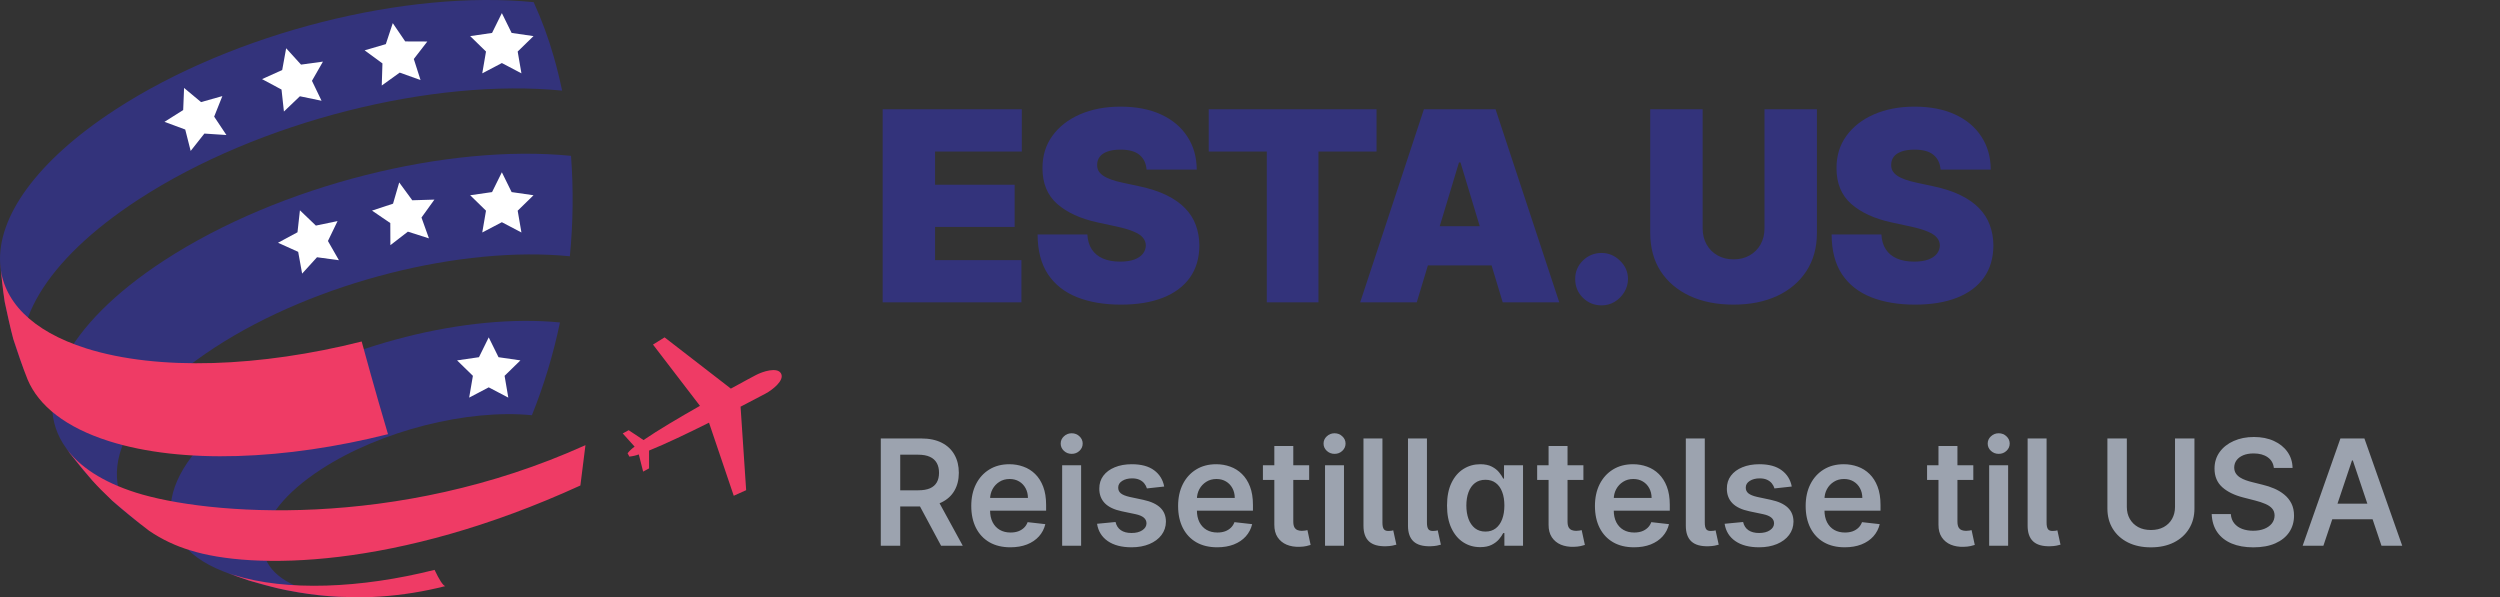<svg xmlns="http://www.w3.org/2000/svg" width="339" height="81" viewBox="0 0 339 81" fill="none"><rect x="0" y="0" width="339" height="81" fill="#333333" stroke="none"/><path d="M119.688 41V14.818H138.557V20.546H126.795V25.046H137.585V30.773H126.795V35.273H138.506V41H119.688ZM155.476 23C155.407 22.148 155.088 21.483 154.517 21.006C153.954 20.528 153.098 20.29 151.947 20.29C151.214 20.29 150.613 20.379 150.145 20.558C149.684 20.729 149.344 20.963 149.122 21.261C148.9 21.56 148.785 21.901 148.777 22.284C148.76 22.599 148.815 22.885 148.943 23.141C149.079 23.388 149.292 23.614 149.582 23.818C149.872 24.014 150.243 24.193 150.694 24.355C151.146 24.517 151.683 24.662 152.305 24.79L154.453 25.25C155.902 25.557 157.142 25.962 158.173 26.465C159.204 26.967 160.048 27.56 160.704 28.241C161.361 28.915 161.842 29.673 162.149 30.517C162.464 31.361 162.626 32.281 162.635 33.278C162.626 35 162.196 36.457 161.344 37.651C160.491 38.844 159.273 39.751 157.687 40.374C156.111 40.996 154.214 41.307 151.998 41.307C149.723 41.307 147.737 40.97 146.041 40.297C144.354 39.624 143.041 38.588 142.104 37.19C141.175 35.784 140.706 33.986 140.697 31.796H147.447C147.49 32.597 147.69 33.27 148.048 33.815C148.406 34.361 148.909 34.774 149.557 35.055C150.213 35.337 150.993 35.477 151.896 35.477C152.655 35.477 153.29 35.383 153.801 35.196C154.312 35.008 154.7 34.749 154.964 34.416C155.229 34.084 155.365 33.705 155.373 33.278C155.365 32.878 155.233 32.528 154.977 32.23C154.73 31.923 154.321 31.651 153.75 31.412C153.179 31.165 152.407 30.935 151.436 30.722L148.828 30.159C146.51 29.656 144.682 28.817 143.344 27.641C142.014 26.456 141.354 24.841 141.362 22.796C141.354 21.134 141.797 19.68 142.692 18.436C143.595 17.183 144.844 16.207 146.437 15.508C148.04 14.81 149.876 14.46 151.947 14.46C154.061 14.46 155.889 14.814 157.432 15.521C158.974 16.229 160.163 17.226 160.998 18.513C161.842 19.791 162.268 21.287 162.277 23H155.476ZM163.903 20.546V14.818H186.658V20.546H178.783V41H171.778V20.546H163.903ZM192.11 41H184.439L193.081 14.818H202.797L211.439 41H203.769L198.042 22.028H197.837L192.11 41ZM190.678 30.671H205.099V35.989H190.678V30.671ZM217.179 41.409C216.19 41.409 215.342 41.064 214.635 40.374C213.936 39.675 213.591 38.827 213.599 37.83C213.591 36.858 213.936 36.027 214.635 35.337C215.342 34.646 216.19 34.301 217.179 34.301C218.116 34.301 218.943 34.646 219.659 35.337C220.383 36.027 220.75 36.858 220.758 37.83C220.75 38.494 220.575 39.099 220.234 39.645C219.902 40.182 219.467 40.612 218.93 40.936C218.393 41.251 217.809 41.409 217.179 41.409ZM239.265 14.818H246.373V31.591C246.373 33.585 245.896 35.311 244.942 36.769C243.996 38.217 242.675 39.338 240.978 40.131C239.282 40.915 237.314 41.307 235.072 41.307C232.814 41.307 230.836 40.915 229.14 40.131C227.444 39.338 226.123 38.217 225.177 36.769C224.24 35.311 223.771 33.585 223.771 31.591V14.818H230.879V30.977C230.879 31.787 231.058 32.511 231.416 33.151C231.774 33.781 232.268 34.276 232.899 34.633C233.538 34.992 234.263 35.17 235.072 35.17C235.89 35.17 236.615 34.992 237.246 34.633C237.876 34.276 238.371 33.781 238.728 33.151C239.086 32.511 239.265 31.787 239.265 30.977V14.818ZM263.145 23C263.077 22.148 262.757 21.483 262.186 21.006C261.624 20.528 260.767 20.29 259.617 20.29C258.884 20.29 258.283 20.379 257.814 20.558C257.354 20.729 257.013 20.963 256.791 21.261C256.57 21.56 256.455 21.901 256.446 22.284C256.429 22.599 256.485 22.885 256.613 23.141C256.749 23.388 256.962 23.614 257.252 23.818C257.541 24.014 257.912 24.193 258.364 24.355C258.816 24.517 259.353 24.662 259.975 24.79L262.122 25.25C263.571 25.557 264.811 25.962 265.843 26.465C266.874 26.967 267.718 27.56 268.374 28.241C269.03 28.915 269.512 29.673 269.818 30.517C270.134 31.361 270.296 32.281 270.304 33.278C270.296 35 269.865 36.457 269.013 37.651C268.161 38.844 266.942 39.751 265.357 40.374C263.78 40.996 261.884 41.307 259.668 41.307C257.392 41.307 255.407 40.97 253.711 40.297C252.023 39.624 250.711 38.588 249.773 37.19C248.844 35.784 248.375 33.986 248.367 31.796H255.117C255.159 32.597 255.36 33.27 255.718 33.815C256.076 34.361 256.578 34.774 257.226 35.055C257.882 35.337 258.662 35.477 259.566 35.477C260.324 35.477 260.959 35.383 261.47 35.196C261.982 35.008 262.37 34.749 262.634 34.416C262.898 34.084 263.034 33.705 263.043 33.278C263.034 32.878 262.902 32.528 262.647 32.23C262.399 31.923 261.99 31.651 261.419 31.412C260.848 31.165 260.077 30.935 259.105 30.722L256.497 30.159C254.179 29.656 252.351 28.817 251.013 27.641C249.684 26.456 249.023 24.841 249.032 22.796C249.023 21.134 249.466 19.68 250.361 18.436C251.265 17.183 252.513 16.207 254.107 15.508C255.709 14.81 257.546 14.46 259.617 14.46C261.73 14.46 263.559 14.814 265.101 15.521C266.644 16.229 267.833 17.226 268.668 18.513C269.512 19.791 269.938 21.287 269.946 23H263.145Z" fill="#33337B"></path><path d="M119.435 74V59.455H124.889C126.007 59.455 126.944 59.649 127.702 60.037C128.464 60.425 129.039 60.97 129.428 61.67C129.821 62.367 130.017 63.178 130.017 64.106C130.017 65.039 129.818 65.849 129.42 66.535C129.027 67.217 128.447 67.745 127.68 68.119C126.913 68.489 125.971 68.673 124.854 68.673H120.969V66.486H124.499C125.152 66.486 125.687 66.396 126.104 66.216C126.52 66.031 126.828 65.764 127.027 65.413C127.231 65.058 127.332 64.623 127.332 64.106C127.332 63.59 127.231 63.15 127.027 62.785C126.823 62.416 126.513 62.137 126.097 61.947C125.68 61.753 125.143 61.656 124.484 61.656H122.07V74H119.435ZM126.949 67.409L130.55 74H127.609L124.072 67.409H126.949ZM137.002 74.213C135.908 74.213 134.964 73.986 134.168 73.531C133.378 73.072 132.769 72.423 132.343 71.585C131.917 70.742 131.704 69.751 131.704 68.609C131.704 67.487 131.917 66.502 132.343 65.655C132.774 64.803 133.375 64.14 134.147 63.666C134.919 63.188 135.826 62.949 136.867 62.949C137.54 62.949 138.174 63.058 138.771 63.276C139.372 63.489 139.902 63.82 140.362 64.27C140.826 64.72 141.19 65.293 141.455 65.989C141.72 66.68 141.853 67.504 141.853 68.46V69.249H132.911V67.516H139.388C139.384 67.023 139.277 66.585 139.069 66.202C138.861 65.813 138.569 65.508 138.195 65.285C137.826 65.063 137.395 64.952 136.903 64.952C136.377 64.952 135.915 65.079 135.518 65.335C135.12 65.586 134.81 65.918 134.587 66.329C134.37 66.737 134.258 67.184 134.254 67.672V69.185C134.254 69.819 134.37 70.364 134.602 70.818C134.834 71.268 135.158 71.614 135.575 71.855C135.991 72.092 136.479 72.21 137.038 72.21C137.412 72.21 137.75 72.158 138.053 72.054C138.356 71.945 138.619 71.787 138.842 71.578C139.064 71.37 139.232 71.112 139.346 70.804L141.746 71.074C141.595 71.708 141.306 72.262 140.88 72.736C140.459 73.204 139.919 73.569 139.261 73.829C138.603 74.085 137.85 74.213 137.002 74.213ZM144.028 74V63.091H146.599V74H144.028ZM145.321 61.543C144.913 61.543 144.563 61.408 144.27 61.138C143.976 60.863 143.829 60.534 143.829 60.151C143.829 59.762 143.976 59.433 144.27 59.163C144.563 58.889 144.913 58.751 145.321 58.751C145.733 58.751 146.083 58.889 146.372 59.163C146.665 59.433 146.812 59.762 146.812 60.151C146.812 60.534 146.665 60.863 146.372 61.138C146.083 61.408 145.733 61.543 145.321 61.543ZM157.865 65.974L155.521 66.23C155.455 65.993 155.339 65.771 155.173 65.562C155.012 65.354 154.795 65.186 154.52 65.058C154.245 64.93 153.909 64.867 153.511 64.867C152.976 64.867 152.527 64.983 152.162 65.215C151.802 65.447 151.625 65.747 151.629 66.117C151.625 66.434 151.741 66.692 151.977 66.891C152.219 67.09 152.616 67.253 153.17 67.381L155.031 67.778C156.063 68.001 156.83 68.354 157.332 68.837C157.839 69.32 158.095 69.952 158.099 70.733C158.095 71.419 157.893 72.026 157.496 72.551C157.103 73.072 156.556 73.479 155.855 73.773C155.154 74.066 154.349 74.213 153.44 74.213C152.105 74.213 151.03 73.934 150.216 73.375C149.402 72.812 148.916 72.028 148.76 71.024L151.267 70.783C151.381 71.275 151.622 71.647 151.991 71.898C152.361 72.149 152.841 72.274 153.433 72.274C154.044 72.274 154.534 72.149 154.903 71.898C155.277 71.647 155.464 71.337 155.464 70.967C155.464 70.655 155.344 70.397 155.102 70.193C154.866 69.99 154.496 69.833 153.994 69.724L152.134 69.334C151.087 69.116 150.313 68.749 149.811 68.233C149.309 67.712 149.061 67.054 149.065 66.258C149.061 65.586 149.243 65.004 149.612 64.511C149.986 64.014 150.505 63.631 151.168 63.361C151.835 63.086 152.605 62.949 153.476 62.949C154.754 62.949 155.76 63.221 156.494 63.766C157.233 64.31 157.69 65.046 157.865 65.974ZM165.049 74.213C163.955 74.213 163.011 73.986 162.215 73.531C161.424 73.072 160.816 72.423 160.39 71.585C159.964 70.742 159.751 69.751 159.751 68.609C159.751 67.487 159.964 66.502 160.39 65.655C160.821 64.803 161.422 64.14 162.194 63.666C162.966 63.188 163.872 62.949 164.914 62.949C165.586 62.949 166.221 63.058 166.817 63.276C167.419 63.489 167.949 63.82 168.408 64.27C168.872 64.72 169.237 65.293 169.502 65.989C169.767 66.68 169.9 67.504 169.9 68.46V69.249H160.958V67.516H167.435C167.431 67.023 167.324 66.585 167.116 66.202C166.907 65.813 166.616 65.508 166.242 65.285C165.873 65.063 165.442 64.952 164.95 64.952C164.424 64.952 163.962 65.079 163.565 65.335C163.167 65.586 162.857 65.918 162.634 66.329C162.416 66.737 162.305 67.184 162.3 67.672V69.185C162.3 69.819 162.416 70.364 162.648 70.818C162.88 71.268 163.205 71.614 163.621 71.855C164.038 72.092 164.526 72.21 165.085 72.21C165.459 72.21 165.797 72.158 166.1 72.054C166.403 71.945 166.666 71.787 166.888 71.578C167.111 71.37 167.279 71.112 167.393 70.804L169.793 71.074C169.642 71.708 169.353 72.262 168.927 72.736C168.505 73.204 167.966 73.569 167.308 73.829C166.649 74.085 165.897 74.213 165.049 74.213ZM177.522 63.091V65.079H171.251V63.091H177.522ZM172.799 60.477H175.37V70.719C175.37 71.064 175.422 71.329 175.527 71.514C175.636 71.694 175.778 71.817 175.953 71.883C176.128 71.95 176.322 71.983 176.535 71.983C176.696 71.983 176.843 71.971 176.975 71.947C177.113 71.924 177.217 71.903 177.288 71.883L177.721 73.894C177.584 73.941 177.387 73.993 177.132 74.05C176.881 74.106 176.573 74.14 176.208 74.149C175.565 74.168 174.984 74.071 174.468 73.858C173.952 73.64 173.543 73.304 173.24 72.849C172.941 72.395 172.795 71.827 172.799 71.145V60.477ZM179.673 74V63.091H182.244V74H179.673ZM180.965 61.543C180.558 61.543 180.208 61.408 179.914 61.138C179.621 60.863 179.474 60.534 179.474 60.151C179.474 59.762 179.621 59.433 179.914 59.163C180.208 58.889 180.558 58.751 180.965 58.751C181.377 58.751 181.728 58.889 182.016 59.163C182.31 59.433 182.457 59.762 182.457 60.151C182.457 60.534 182.31 60.863 182.016 61.138C181.728 61.408 181.377 61.543 180.965 61.543ZM184.887 59.455H187.458V70.875C187.458 71.282 187.52 71.573 187.643 71.749C187.766 71.924 187.984 72.007 188.297 71.997C188.467 71.992 188.595 71.983 188.68 71.969C188.77 71.95 188.85 71.931 188.922 71.912L189.348 73.858C189.196 73.905 189.007 73.95 188.779 73.993C188.557 74.035 188.282 74.062 187.956 74.071C186.914 74.099 186.142 73.882 185.64 73.418C185.138 72.954 184.887 72.246 184.887 71.294V59.455ZM190.923 59.455H193.494V70.875C193.494 71.282 193.555 71.573 193.678 71.749C193.801 71.924 194.019 72.007 194.332 71.997C194.502 71.992 194.63 71.983 194.715 71.969C194.805 71.95 194.886 71.931 194.957 71.912L195.383 73.858C195.231 73.905 195.042 73.95 194.815 73.993C194.592 74.035 194.317 74.062 193.991 74.071C192.949 74.099 192.177 73.882 191.675 73.418C191.174 72.954 190.923 72.246 190.923 71.294V59.455ZM200.713 74.192C199.856 74.192 199.089 73.972 198.412 73.531C197.735 73.091 197.2 72.452 196.807 71.614C196.414 70.776 196.217 69.758 196.217 68.56C196.217 67.347 196.416 66.325 196.814 65.492C197.216 64.653 197.759 64.021 198.44 63.595C199.122 63.164 199.882 62.949 200.72 62.949C201.359 62.949 201.885 63.058 202.297 63.276C202.709 63.489 203.036 63.747 203.277 64.05C203.518 64.348 203.705 64.63 203.838 64.895H203.945V63.091H206.523V74H203.994V72.281H203.838C203.705 72.546 203.514 72.828 203.263 73.126C203.012 73.42 202.68 73.671 202.268 73.879C201.857 74.088 201.338 74.192 200.713 74.192ZM201.43 72.082C201.975 72.082 202.439 71.936 202.822 71.642C203.206 71.344 203.497 70.93 203.696 70.399C203.895 69.869 203.994 69.251 203.994 68.546C203.994 67.84 203.895 67.227 203.696 66.706C203.502 66.185 203.213 65.78 202.83 65.492C202.451 65.203 201.984 65.058 201.43 65.058C200.857 65.058 200.379 65.207 199.996 65.506C199.612 65.804 199.323 66.216 199.129 66.742C198.935 67.267 198.838 67.868 198.838 68.546C198.838 69.227 198.935 69.836 199.129 70.371C199.328 70.901 199.619 71.32 200.003 71.628C200.391 71.931 200.867 72.082 201.43 72.082ZM214.71 63.091V65.079H208.439V63.091H214.71ZM209.987 60.477H212.558V70.719C212.558 71.064 212.61 71.329 212.714 71.514C212.823 71.694 212.965 71.817 213.14 71.883C213.315 71.95 213.51 71.983 213.723 71.983C213.884 71.983 214.03 71.971 214.163 71.947C214.3 71.924 214.404 71.903 214.475 71.883L214.909 73.894C214.771 73.941 214.575 73.993 214.319 74.05C214.068 74.106 213.761 74.14 213.396 74.149C212.752 74.168 212.172 74.071 211.656 73.858C211.14 73.64 210.73 73.304 210.427 72.849C210.129 72.395 209.982 71.827 209.987 71.145V60.477ZM221.572 74.213C220.479 74.213 219.534 73.986 218.739 73.531C217.948 73.072 217.339 72.423 216.913 71.585C216.487 70.742 216.274 69.751 216.274 68.609C216.274 67.487 216.487 66.502 216.913 65.655C217.344 64.803 217.946 64.14 218.717 63.666C219.489 63.188 220.396 62.949 221.438 62.949C222.11 62.949 222.744 63.058 223.341 63.276C223.942 63.489 224.473 63.82 224.932 64.27C225.396 64.72 225.76 65.293 226.026 65.989C226.291 66.68 226.423 67.504 226.423 68.46V69.249H217.482V67.516H223.959C223.954 67.023 223.848 66.585 223.639 66.202C223.431 65.813 223.14 65.508 222.766 65.285C222.396 65.063 221.965 64.952 221.473 64.952C220.947 64.952 220.486 65.079 220.088 65.335C219.69 65.586 219.38 65.918 219.158 66.329C218.94 66.737 218.829 67.184 218.824 67.672V69.185C218.824 69.819 218.94 70.364 219.172 70.818C219.404 71.268 219.728 71.614 220.145 71.855C220.562 72.092 221.049 72.21 221.608 72.21C221.982 72.21 222.321 72.158 222.624 72.054C222.927 71.945 223.189 71.787 223.412 71.578C223.634 71.37 223.803 71.112 223.916 70.804L226.317 71.074C226.165 71.708 225.876 72.262 225.45 72.736C225.029 73.204 224.489 73.569 223.831 73.829C223.173 74.085 222.42 74.213 221.572 74.213ZM228.598 59.455H231.169V70.875C231.169 71.282 231.231 71.573 231.354 71.749C231.477 71.924 231.695 72.007 232.007 71.997C232.178 71.992 232.306 71.983 232.391 71.969C232.481 71.95 232.561 71.931 232.632 71.912L233.059 73.858C232.907 73.905 232.718 73.95 232.49 73.993C232.268 74.035 231.993 74.062 231.667 74.071C230.625 74.099 229.853 73.882 229.351 73.418C228.849 72.954 228.598 72.246 228.598 71.294V59.455ZM242.963 65.974L240.619 66.23C240.553 65.993 240.437 65.771 240.271 65.562C240.11 65.354 239.892 65.186 239.618 65.058C239.343 64.93 239.007 64.867 238.609 64.867C238.074 64.867 237.624 64.983 237.26 65.215C236.9 65.447 236.722 65.747 236.727 66.117C236.722 66.434 236.838 66.692 237.075 66.891C237.316 67.09 237.714 67.253 238.268 67.381L240.129 67.778C241.161 68.001 241.928 68.354 242.43 68.837C242.937 69.32 243.192 69.952 243.197 70.733C243.192 71.419 242.991 72.026 242.593 72.551C242.2 73.072 241.654 73.479 240.953 73.773C240.252 74.066 239.447 74.213 238.538 74.213C237.203 74.213 236.128 73.934 235.314 73.375C234.499 72.812 234.014 72.028 233.858 71.024L236.365 70.783C236.478 71.275 236.72 71.647 237.089 71.898C237.458 72.149 237.939 72.274 238.531 72.274C239.142 72.274 239.632 72.149 240.001 71.898C240.375 71.647 240.562 71.337 240.562 70.967C240.562 70.655 240.441 70.397 240.2 70.193C239.963 69.99 239.594 69.833 239.092 69.724L237.231 69.334C236.185 69.116 235.411 68.749 234.909 68.233C234.407 67.712 234.158 67.054 234.163 66.258C234.158 65.586 234.341 65.004 234.71 64.511C235.084 64.014 235.602 63.631 236.265 63.361C236.933 63.086 237.702 62.949 238.574 62.949C239.852 62.949 240.858 63.221 241.592 63.766C242.331 64.31 242.788 65.046 242.963 65.974ZM250.147 74.213C249.053 74.213 248.108 73.986 247.313 73.531C246.522 73.072 245.914 72.423 245.488 71.585C245.061 70.742 244.848 69.751 244.848 68.609C244.848 67.487 245.061 66.502 245.488 65.655C245.918 64.803 246.52 64.14 247.292 63.666C248.063 63.188 248.97 62.949 250.012 62.949C250.684 62.949 251.319 63.058 251.915 63.276C252.516 63.489 253.047 63.82 253.506 64.27C253.97 64.72 254.335 65.293 254.6 65.989C254.865 66.68 254.998 67.504 254.998 68.46V69.249H246.056V67.516H252.533C252.528 67.023 252.422 66.585 252.213 66.202C252.005 65.813 251.714 65.508 251.34 65.285C250.971 65.063 250.54 64.952 250.047 64.952C249.522 64.952 249.06 65.079 248.662 65.335C248.265 65.586 247.954 65.918 247.732 66.329C247.514 66.737 247.403 67.184 247.398 67.672V69.185C247.398 69.819 247.514 70.364 247.746 70.818C247.978 71.268 248.302 71.614 248.719 71.855C249.136 72.092 249.623 72.21 250.182 72.21C250.556 72.21 250.895 72.158 251.198 72.054C251.501 71.945 251.764 71.787 251.986 71.578C252.209 71.37 252.377 71.112 252.49 70.804L254.891 71.074C254.739 71.708 254.451 72.262 254.025 72.736C253.603 73.204 253.063 73.569 252.405 73.829C251.747 74.085 250.994 74.213 250.147 74.213ZM267.581 63.091V65.079H261.31V63.091H267.581ZM262.858 60.477H265.429V70.719C265.429 71.064 265.481 71.329 265.585 71.514C265.694 71.694 265.836 71.817 266.011 71.883C266.187 71.95 266.381 71.983 266.594 71.983C266.755 71.983 266.902 71.971 267.034 71.947C267.171 71.924 267.276 71.903 267.347 71.883L267.78 73.894C267.643 73.941 267.446 73.993 267.19 74.05C266.939 74.106 266.632 74.14 266.267 74.149C265.623 74.168 265.043 74.071 264.527 73.858C264.011 73.64 263.601 73.304 263.298 72.849C263 72.395 262.853 71.827 262.858 71.145V60.477ZM269.731 74V63.091H272.302V74H269.731ZM271.024 61.543C270.617 61.543 270.266 61.408 269.973 61.138C269.679 60.863 269.532 60.534 269.532 60.151C269.532 59.762 269.679 59.433 269.973 59.163C270.266 58.889 270.617 58.751 271.024 58.751C271.436 58.751 271.786 58.889 272.075 59.163C272.368 59.433 272.515 59.762 272.515 60.151C272.515 60.534 272.368 60.863 272.075 61.138C271.786 61.408 271.436 61.543 271.024 61.543ZM274.946 59.455H277.517V70.875C277.517 71.282 277.579 71.573 277.702 71.749C277.825 71.924 278.043 72.007 278.355 71.997C278.526 71.992 278.653 71.983 278.739 71.969C278.829 71.95 278.909 71.931 278.98 71.912L279.406 73.858C279.255 73.905 279.065 73.95 278.838 73.993C278.616 74.035 278.341 74.062 278.014 74.071C276.973 74.099 276.201 73.882 275.699 73.418C275.197 72.954 274.946 72.246 274.946 71.294V59.455ZM294.932 59.455H297.567V68.957C297.567 69.999 297.321 70.915 296.828 71.706C296.34 72.497 295.654 73.115 294.768 73.56C293.883 74 292.848 74.22 291.665 74.22C290.476 74.22 289.439 74 288.554 73.56C287.669 73.115 286.982 72.497 286.494 71.706C286.007 70.915 285.763 69.999 285.763 68.957V59.455H288.398V68.737C288.398 69.343 288.53 69.883 288.795 70.356C289.065 70.83 289.444 71.202 289.932 71.472C290.42 71.737 290.997 71.869 291.665 71.869C292.332 71.869 292.91 71.737 293.398 71.472C293.89 71.202 294.269 70.83 294.534 70.356C294.799 69.883 294.932 69.343 294.932 68.737V59.455ZM308.336 63.453C308.269 62.833 307.99 62.35 307.498 62.004C307.01 61.659 306.375 61.486 305.594 61.486C305.045 61.486 304.574 61.569 304.181 61.734C303.788 61.9 303.487 62.125 303.279 62.409C303.07 62.693 302.964 63.017 302.959 63.382C302.959 63.685 303.028 63.948 303.165 64.171C303.307 64.393 303.499 64.582 303.74 64.739C303.982 64.89 304.249 65.018 304.543 65.122C304.837 65.226 305.132 65.314 305.431 65.385L306.794 65.726C307.344 65.854 307.872 66.026 308.378 66.244C308.89 66.462 309.346 66.737 309.749 67.068C310.156 67.4 310.478 67.8 310.715 68.269C310.952 68.737 311.07 69.287 311.07 69.916C311.07 70.769 310.852 71.519 310.417 72.168C309.981 72.812 309.351 73.316 308.527 73.68C307.708 74.04 306.716 74.22 305.551 74.22C304.42 74.22 303.437 74.045 302.604 73.695C301.775 73.344 301.127 72.833 300.658 72.16C300.194 71.488 299.943 70.669 299.905 69.703H302.498C302.535 70.21 302.692 70.631 302.966 70.967C303.241 71.303 303.598 71.555 304.039 71.72C304.484 71.886 304.981 71.969 305.53 71.969C306.103 71.969 306.605 71.883 307.036 71.713C307.471 71.538 307.812 71.296 308.059 70.989C308.305 70.676 308.43 70.312 308.435 69.895C308.43 69.516 308.319 69.204 308.101 68.957C307.883 68.706 307.578 68.498 307.185 68.332C306.797 68.162 306.342 68.01 305.821 67.878L304.167 67.452C302.969 67.144 302.022 66.678 301.326 66.053C300.634 65.423 300.289 64.587 300.289 63.545C300.289 62.688 300.521 61.938 300.985 61.294C301.453 60.65 302.09 60.151 302.895 59.795C303.7 59.436 304.612 59.256 305.63 59.256C306.662 59.256 307.566 59.436 308.343 59.795C309.124 60.151 309.737 60.645 310.182 61.28C310.627 61.91 310.857 62.634 310.871 63.453H308.336ZM315.053 74H312.24L317.361 59.455H320.614L325.741 74H322.929L319.044 62.438H318.93L315.053 74ZM315.145 68.297H322.815V70.413H315.145V68.297Z" fill="#9CA3AF"></path><g clip-path="url(#clip0_608_249)"><path d="M102.48 50.869C102.299 50.965 100.954 51.674 99.081 52.709V52.677L90.117 45.747L88.546 46.725L94.913 55.032C92.142 56.607 89.207 58.338 87.261 59.671L85.248 58.334L84.442 58.773L86.053 60.561C85.697 60.816 85.376 61.118 85.099 61.459L85.34 61.914C85.778 61.871 86.209 61.773 86.621 61.62L87.209 63.951L88.014 63.512V61.096C90.217 60.21 93.29 58.741 96.141 57.315L99.496 67.225L101.179 66.468L100.422 55.165H100.386C102.279 54.187 103.628 53.47 103.805 53.373C104.731 52.878 106.411 51.581 105.911 50.651C105.412 49.721 103.402 50.377 102.48 50.869Z" fill="#EF3B65"></path><path d="M50.465 80.96C47.711 81.008 47.545 81.012 45.943 80.931C44.125 80.839 42.314 80.644 40.518 80.348C38.235 79.967 35.981 79.429 33.772 78.737C32.709 78.359 31.284 77.883 30.236 77.465C19.387 73.192 21.107 63.11 34.529 54.368C46.337 46.677 63.425 42.485 75.929 43.725C75.038 48.023 73.765 52.233 72.127 56.305C63.481 55.447 51.669 58.346 43.51 63.661C33.845 69.959 32.955 77.263 41.537 79.981C44.356 80.871 47.831 81.157 51.577 80.915L50.465 80.976" fill="#33337B"></path><path d="M15.203 67.865C11.981 64.644 11.578 64.213 9.476 61.463L8.932 60.718C4.1 53.981 8.719 44.14 22.259 35.318C37.997 25.066 60.779 19.477 77.431 21.132C77.769 25.667 77.717 30.224 77.274 34.75C62.72 33.304 42.834 38.185 29.097 47.136C15.36 56.087 12.142 66.27 20.205 71.964C18.662 70.78 16.6 69.198 15.183 67.865" fill="#33337B"></path><path d="M1.808 45.98C1.438 44.466 0.93 42.457 0.641 40.927C0.435 39.381 0.145 37.303 0.024 35.765C-0.378 29.475 4.893 21.865 15.61 14.883C31.795 4.341 55.217 -1.405 72.365 0.294C73.461 2.694 74.374 5.173 75.096 7.711C75.526 9.209 75.901 10.739 76.223 12.289C58.862 10.566 35.146 16.384 18.763 27.059C5.977 35.386 0.842 44.591 3.746 51.465C3.129 49.83 2.272 47.659 1.808 45.98Z" fill="#33337B"></path><path d="M40.67 28.517L42.833 30.59L45.773 29.978L44.468 32.68L45.958 35.285L42.986 34.883L40.968 37.102L40.433 34.15L37.698 32.918L40.34 31.496L40.67 28.517Z" fill="white"></path><path d="M54.133 24.74L55.905 27.156L58.906 27.067L57.154 29.499L58.164 32.322L55.309 31.412L52.937 33.244L52.925 30.248L50.444 28.557L53.296 27.619L54.133 24.74Z" fill="white"></path><path d="M68.052 23.359L69.377 26.048L72.345 26.475L70.198 28.569L70.706 31.525L68.052 30.131L65.394 31.525L65.901 28.569L63.755 26.475L66.723 26.048L68.052 23.359Z" fill="white"></path><path d="M66.272 45.747L67.6 48.437L70.569 48.867L68.422 50.961L68.925 53.917L66.272 52.524L63.618 53.917L64.125 50.961L61.978 48.867L64.947 48.437L66.272 45.747Z" fill="white"></path><path d="M24.961 11.927L27.264 13.844L30.152 13.03L29.04 15.817L30.703 18.309L27.715 18.112L25.855 20.467L25.118 17.564L22.303 16.521L24.84 14.923L24.961 11.927Z" fill="white"></path><path d="M38.802 6.543L40.82 8.762L43.792 8.355L42.302 10.96L43.603 13.662L40.667 13.054L38.5 15.124L38.174 12.144L35.532 10.727L38.267 9.495L38.802 6.543Z" fill="white"></path><path d="M53.26 3.137L54.948 5.617L57.948 5.629L56.111 8.001L57.026 10.856L54.203 9.845L51.766 11.597L51.859 8.597L49.442 6.825L52.318 5.984L53.26 3.137Z" fill="white"></path><path d="M68.052 1.776L69.377 4.466L72.345 4.896L70.198 6.99L70.706 9.946L68.052 8.549L65.394 9.946L65.901 6.99L63.755 4.896L66.723 4.466L68.052 1.776Z" fill="white"></path><path d="M58.922 77.275C48.947 79.788 38.822 80.219 31.674 77.96C31.171 77.799 30.695 77.63 30.236 77.448C31.296 77.851 32.697 78.375 33.772 78.721C37.397 79.744 37.759 79.852 40.518 80.332C42.313 80.633 44.124 80.831 45.942 80.924C48.894 81.012 48.894 81.012 50.465 80.952L51.577 80.891C54.544 80.689 57.486 80.217 60.368 79.482C60.034 79.357 59.562 78.604 58.922 77.267" fill="#EF3B65"></path><path d="M79.388 60.363C53.695 71.98 27.977 69.826 18.453 66.806C13.918 65.373 10.753 63.275 8.933 60.73L9.476 61.475C12.412 65.099 12.718 65.501 15.203 67.877C16.673 69.154 18.674 70.805 20.225 71.976C21.935 73.138 23.814 74.03 25.794 74.622C34.111 77.255 53.695 77.271 78.7 65.832L79.388 60.363Z" fill="#EF3B65"></path><path d="M49.048 46.306C35.375 49.753 21.494 50.333 11.699 47.245C4.197 44.873 0.343 40.725 0.021 35.765C0.182 37.315 0.391 39.389 0.637 40.927C0.967 42.449 1.394 44.478 1.805 45.98C2.352 47.635 3.093 49.846 3.742 51.465C5.248 55.028 8.913 57.964 14.796 59.824C24.711 62.965 38.766 62.365 52.612 58.874C52.209 57.501 51.782 56.055 51.351 54.561C50.578 51.875 49.809 49.113 49.044 46.306" fill="#EF3B65"></path></g><defs><clipPath id="clip0_608_249"><rect width="106" height="81" fill="white"></rect></clipPath></defs></svg>